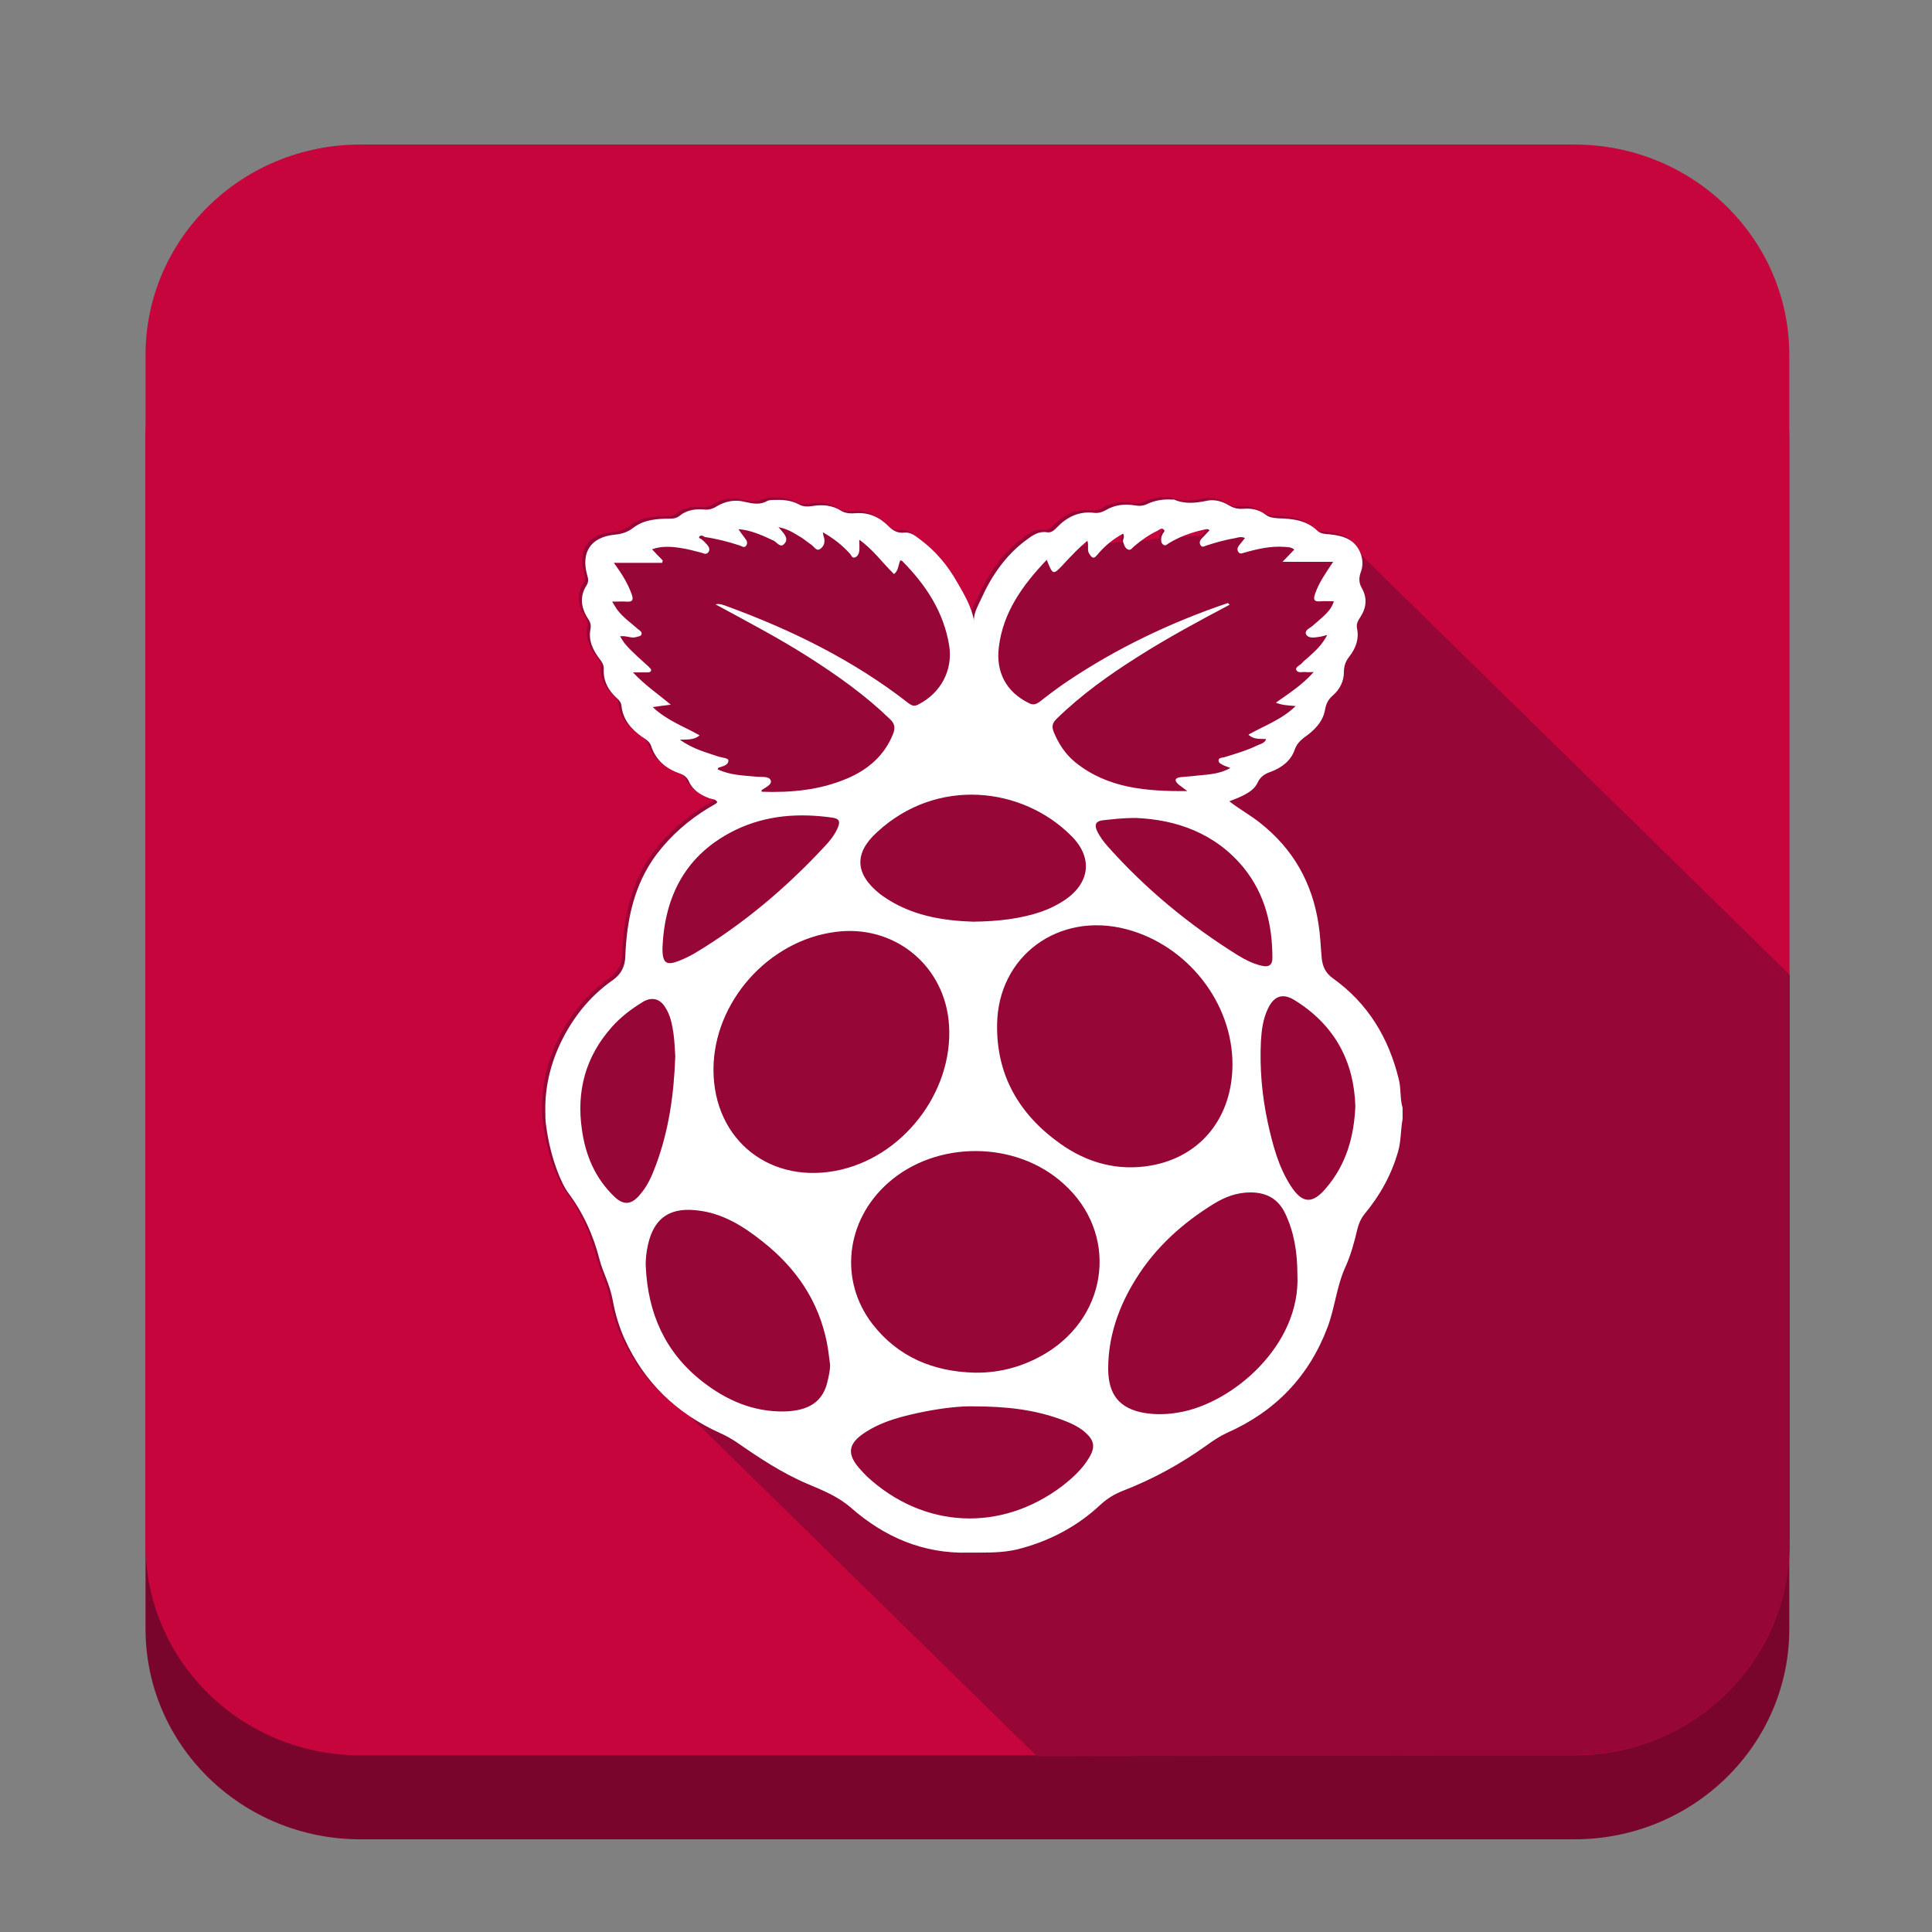<?xml version="1.0" encoding="UTF-8" standalone="no"?>
<svg
   xmlns:dc="http://purl.org/dc/elements/1.1/"
   xmlns:cc="http://creativecommons.org/ns#"
   xmlns:rdf="http://www.w3.org/1999/02/22-rdf-syntax-ns#"
   xmlns:svg="http://www.w3.org/2000/svg"
   xmlns="http://www.w3.org/2000/svg"
   xmlns:sodipodi="http://sodipodi.sourceforge.net/DTD/sodipodi-0.dtd"
   xmlns:inkscape="http://www.inkscape.org/namespaces/inkscape"
   version="1.1"
   viewBox="0 0 192 192"
   xml:space="preserve"
   id="svg21"
   sodipodi:docname="raspberrypi.svg"
   width="192"
   height="192"
   inkscape:version="0.92.1 r15371"><rect x="0" y="0" width="192" height="192" fill="#808080" stroke="none"/><defs
     id="defs25" /><sodipodi:namedview
     pagecolor="#ffffff"
     bordercolor="#666666"
     borderopacity="1"
     objecttolerance="10"
     gridtolerance="10"
     guidetolerance="10"
     inkscape:pageopacity="0"
     inkscape:pageshadow="2"
     inkscape:window-width="806"
     inkscape:window-height="480"
     id="namedview23"
     showgrid="false"
     units="px"
     inkscape:zoom="0.4609375"
     inkscape:cx="256"
     inkscape:cy="256"
     inkscape:window-x="0"
     inkscape:window-y="27"
     inkscape:window-maximized="0"
     inkscape:current-layer="svg21"
     showguides="false" /><style
     type="text/css"
     id="style2">
	.st0{fill:#7A052C;}
	.st1{fill:#C6053D;}
	.st2{fill:#960636;}
	.st3{fill:#FFFFFF;}
</style><g
     id="Edges"
     transform="translate(0,-320)" /><g
     id="g4514"
     transform="matrix(0.345,0,0,0.338,7.976,120.259)"><g
       transform="translate(0,-320)"
       id="Background_Bottom"><g
         id="g7"><path
           style="fill:#7a052c"
           inkscape:connector-curvature="0"
           id="path5"
           d="m 492.3,443.1 c 0,34.2 -27.7,61.9 -61.9,61.9 H 80.7 C 46.5,505 18.8,477.3 18.8,443.1 V 93.4 c 0,-34.2 27.7,-61.9 61.9,-61.9 h 349.7 c 34.2,0 61.9,27.7 61.9,61.9 z"
           class="st0" /></g></g><g
       transform="translate(0,-320)"
       id="Background"><path
         style="fill:#c6053d"
         inkscape:connector-curvature="0"
         id="path10"
         d="m 492.3,418.4 c 0,34.2 -27.7,61.9 -61.9,61.9 H 80.7 c -34.2,0 -61.9,-27.7 -61.9,-61.9 V 68.6 C 18.8,34.4 46.5,6.7 80.7,6.7 h 349.7 c 34.2,0 61.9,27.7 61.9,61.9 z"
         class="st1" /></g><g
       transform="translate(0,-320)"
       id="Shadow"><path
         style="fill:#960636"
         inkscape:connector-curvature="0"
         id="path13"
         d="m 256.7,146 c 0.3,-0.2 0,0.3 0,0 -0.1,0 -0.1,0 0,0 -0.1,0 0,0 0,0 z"
         class="st2" /><path
         style="fill:#960636"
         inkscape:connector-curvature="0"
         id="path15"
         d="m 368,126.4 c -1.5,-4.4 -5.1,-5.5 -9.1,-5.8 -1.2,-0.1 -2.4,-0.1 -3.4,-1 -3.1,-3.1 -7.1,-3.6 -11.2,-3.7 -1.4,-0.1 -2.7,-0.2 -3.8,-1.1 -1.9,-1.5 -4.1,-1.9 -6.4,-1.7 -1.5,0.1 -2.8,-0.2 -4.1,-1 -1.9,-1.2 -4.1,-1.8 -6.2,-1.4 -3.3,0.7 -6.4,1.1 -9.6,-0.3 -0.1,-0.1 -0.3,0 -0.5,0 -2.5,-0.2 -5,0.2 -7.3,1.3 -1.1,0.6 -2.3,0.6 -3.5,0.4 -2.9,-0.5 -5.8,-0.2 -8.4,1.4 -1,0.6 -2.1,0.9 -3.2,0.8 -4.5,-0.6 -8,1.2 -11,4.4 -0.7,0.8 -1.6,1.5 -2.7,1.3 -2.4,-0.4 -4.2,0.9 -5.9,2.2 -6,4.5 -10.1,10.6 -13.1,17.4 -0.9,2 -2,3.9 -2.1,6.1 -0.8,-4 -2.8,-7.5 -4.8,-11 -2.7,-4.9 -6.2,-9.2 -10.7,-12.6 -1.3,-1 -2.7,-2.2 -4.5,-2 -1.9,0.2 -3.2,-0.5 -4.5,-1.8 -2.6,-2.7 -5.7,-4.2 -9.5,-3.9 -1.4,0.1 -2.9,0.1 -4.2,-0.7 -2.6,-1.7 -5.4,-1.9 -8.4,-1.4 -1.3,0.2 -2.6,0.2 -3.8,-0.5 -2.2,-1.2 -4.6,-1.4 -7,-1.3 -0.7,0 -1.6,0 -2.1,0.3 -2.1,1.2 -4.1,0.8 -6.3,0.3 -2.9,-0.8 -5.7,-0.3 -8.3,1.3 -1.1,0.7 -2.3,1.1 -3.7,0.9 -2.6,-0.2 -5,0.2 -7,1.9 -0.9,0.7 -1.8,0.8 -2.9,0.8 -3.6,0 -7.3,0.3 -10.3,2.6 -1.6,1.3 -3.3,1.9 -5.4,2.1 -6.9,0.7 -9.8,5.1 -8,11.8 0.3,1 0.5,2 -0.1,3 -2.1,3.3 -1.7,6.6 0.3,9.8 0.6,0.9 1,1.8 0.8,3 -0.7,3.4 0.6,6.2 2.5,8.8 0.7,0.9 1.3,1.8 1.3,3 -0.2,3.6 1.3,6.4 3.8,8.7 0.7,0.6 1.2,1.3 1.3,2.2 0.4,4.1 2.8,6.9 6,9.2 1.1,0.7 2.2,1.4 2.6,2.8 1.4,4.2 4.4,6.6 8.4,8 1.1,0.4 1.9,1.1 2.4,2.2 1.1,2.6 3.3,4 5.9,5 0.8,0.3 1.8,0.2 2.3,1.1 -0.1,0.2 -0.2,0.3 -0.3,0.4 -0.7,0.5 -1.5,0.9 -2.3,1.4 -5.8,3.6 -10.8,8.1 -14.9,13.6 -6.5,8.9 -8.6,19.3 -9,30.1 -0.1,2.9 -1.2,5.1 -3.5,6.8 -7.2,5.1 -12.3,12 -15.8,20 -0.6,1.5 -3.3,7.5 -3.7,15.8 -0.1,2.1 0,3.9 0,5.1 0,0.5 0.1,1.2 0.2,2 1.3,10.2 4.8,17.6 6.2,19.5 4.5,6.1 7.4,12.7 9.2,19.9 0.5,1.9 1.2,3.7 1.9,5.5 0.8,2.1 1.5,4.2 1.9,6.5 0.7,3.9 1.8,7.7 3.4,11.3 4.4,9.8 10.9,17.5 19.5,23.2 l 2.5,2.5 c 0.2,0.2 0.4,0.5 0.6,0.7 0,0 0,-0.1 0,-0.1 l 97.1,97.1 154.9,-0.4 c 34.2,0 61.9,-27.7 61.9,-61.9 V 250.8 Z m -45.1,-6.9 c 0.6,-0.1 1.2,-0.5 1.9,0.1 -0.6,0.7 -1.2,1.3 -1.8,2 -2.4,0.2 -4.9,0.4 -7.6,0.6 2.4,-1.2 4.9,-2.1 7.5,-2.7 z m -13,0.3 c 0.5,-0.3 1.1,-0.9 1.7,-0.3 0.6,0.5 -0.3,1 -0.4,1.5 -0.1,0.3 -0.3,0.6 -0.3,0.9 0,0.2 -0.1,0.5 0,0.7 -2,0.2 -4.1,0.4 -6.2,0.6 1.6,-1.4 3.3,-2.5 5.2,-3.4 z m -10.1,0.8 c 0.6,1 -0.2,1.7 0,2.4 0.1,0.2 0.1,0.3 0.2,0.5 -1.6,0.2 -3.3,0.3 -5,0.5 1.5,-1.3 3,-2.4 4.8,-3.4 z m -10.3,2.1 c 0.2,0.7 0.2,1.3 0.2,1.9 -0.9,0.1 -1.8,0.2 -2.7,0.3 0.7,-0.7 1.6,-1.5 2.5,-2.2 z"
         class="st2" /></g><g
       transform="translate(0,-320)"
       id="Symbol"><path
         style="fill:#ffffff"
         inkscape:connector-curvature="0"
         id="path18"
         d="m 379.8,281.5 c -2.9,-12.1 -8.8,-22.2 -18.9,-29.6 -2.1,-1.5 -3.1,-3.5 -3.3,-6.1 -0.3,-3.3 -0.4,-6.6 -0.9,-9.8 -1.8,-12.2 -7.3,-22.2 -16.9,-29.9 -2.7,-2.2 -5.8,-3.9 -8.8,-6.3 1.8,-0.7 3.3,-1.3 4.7,-2.1 1.4,-0.8 2.7,-1.8 3.4,-3.3 0.8,-1.8 2.1,-2.7 3.9,-3.3 3.1,-1.2 5.7,-3.2 6.8,-6.4 0.5,-1.5 1.4,-2.6 2.7,-3.6 2.9,-2.1 5.5,-4.6 6.1,-8.4 0.3,-1.7 1,-3 2.3,-4.1 2,-1.8 3.1,-4.2 3.1,-6.8 0,-1.8 0.5,-3.2 1.6,-4.6 1.8,-2.4 2.8,-5.1 2.2,-8.1 -0.3,-1.3 0.2,-2.4 0.9,-3.4 1.8,-2.8 2.1,-5.7 0.4,-8.7 -0.8,-1.5 -0.8,-2.8 -0.3,-4.4 0.7,-1.8 0.7,-3.6 0.1,-5.4 -1.5,-4.4 -5.1,-5.5 -9.1,-5.9 -1.2,-0.1 -2.4,-0.1 -3.4,-1 -3.1,-3.1 -7.1,-3.6 -11.2,-3.7 -1.4,-0.1 -2.7,-0.2 -3.8,-1.1 -1.9,-1.5 -4.1,-1.9 -6.4,-1.7 -1.5,0.1 -2.8,-0.2 -4.1,-1 -1.9,-1.2 -4.1,-1.8 -6.2,-1.4 -3.3,0.7 -6.4,1.1 -9.6,-0.3 -0.1,-0.1 -0.3,0 -0.5,0 -2.5,-0.2 -5,0.2 -7.3,1.3 -1.1,0.6 -2.3,0.6 -3.5,0.4 -2.9,-0.5 -5.8,-0.2 -8.4,1.4 -1,0.6 -2.1,0.9 -3.2,0.8 -4.5,-0.6 -8,1.2 -11,4.4 -0.7,0.8 -1.6,1.5 -2.7,1.3 -2.4,-0.4 -4.2,0.9 -5.9,2.2 -6,4.5 -10.1,10.6 -13.1,17.4 -0.9,2 -2,3.9 -2.1,6.1 -0.8,-4 -2.8,-7.5 -4.8,-11 -2.7,-4.9 -6.2,-9.2 -10.7,-12.6 -1.3,-1 -2.7,-2.2 -4.5,-2 -1.9,0.2 -3.2,-0.5 -4.5,-1.8 -2.6,-2.7 -5.7,-4.2 -9.5,-3.9 -1.4,0.1 -2.9,0.1 -4.2,-0.7 -2.6,-1.7 -5.4,-1.9 -8.4,-1.4 -1.3,0.2 -2.6,0.2 -3.8,-0.5 -2.2,-1.2 -4.6,-1.4 -7,-1.3 -0.7,0 -1.6,0 -2.1,0.3 -2.1,1.2 -4.1,0.8 -6.3,0.3 -2.9,-0.8 -5.7,-0.3 -8.3,1.3 -1.1,0.7 -2.3,1.1 -3.7,0.9 -2.6,-0.2 -5,0.2 -7,1.9 -0.9,0.7 -1.8,0.8 -2.9,0.8 -3.6,0 -7.3,0.3 -10.3,2.6 -1.6,1.3 -3.3,1.9 -5.4,2.1 -6.9,0.7 -9.8,5.1 -8,11.8 0.3,1 0.5,2 -0.1,3 -2.1,3.3 -1.7,6.6 0.3,9.8 0.6,0.9 1,1.8 0.8,3 -0.7,3.4 0.6,6.2 2.5,8.8 0.7,0.9 1.3,1.8 1.3,3 -0.2,3.6 1.3,6.4 3.8,8.7 0.7,0.6 1.2,1.3 1.3,2.2 0.4,4.1 2.8,6.9 6,9.2 1.1,0.7 2.2,1.4 2.6,2.8 1.4,4.2 4.4,6.6 8.4,8 1.1,0.4 1.9,1.1 2.4,2.2 1.1,2.6 3.3,4 5.9,5 0.8,0.3 1.8,0.2 2.3,1.1 -0.1,0.2 -0.2,0.3 -0.3,0.4 -0.7,0.5 -1.5,0.9 -2.3,1.4 -5.8,3.6 -10.8,8.1 -14.9,13.6 -6.5,8.9 -8.6,19.3 -9,30.1 -0.1,2.9 -1.2,5.1 -3.5,6.8 -7.2,5.1 -12.3,12 -15.8,20 -0.6,1.5 -3.3,7.5 -3.7,15.8 -0.1,2.1 0,3.9 0,5.1 0,0.5 0.1,1.2 0.2,2 1.3,10.2 4.8,17.6 6.2,19.5 4.5,6.1 7.4,12.7 9.2,19.9 0.5,1.9 1.2,3.7 1.9,5.5 0.8,2.1 1.5,4.2 1.9,6.5 0.7,3.9 1.8,7.7 3.4,11.3 5.7,12.8 15,21.9 27.6,27.7 1.6,0.7 3.1,1.6 4.6,2.6 6.5,4.6 13.1,9.1 20.5,12.3 4.4,1.9 8.8,3.7 12.5,7 9.6,8.6 20.8,13.6 34,13.2 1,0 2,0 3,0 4.1,0 8.2,-0.1 12.2,-1.3 8.6,-2.4 16.2,-6.6 22.7,-12.8 1.9,-1.8 4,-3.1 6.5,-4.1 8.6,-3.4 16.6,-7.9 24,-13.3 1.9,-1.4 3.8,-2.7 5.9,-3.7 14,-6.3 23.7,-16.7 29,-31.1 2.1,-5.7 2.6,-12 5.1,-17.6 1.6,-3.6 2.6,-7.4 3.5,-11.3 0.4,-1.6 1,-3 2,-4.3 4.5,-5.5 7.8,-11.6 9.7,-18.4 0.9,-3.1 0.7,-6.3 1.3,-9.5 0,-1.1 0,-2.3 0,-3.4 -0.8,-2.8 -0.4,-5.7 -1.1,-8.4 z m -44.7,-62.2 c 6.2,7.8 8.3,16.9 8.3,26.6 0,2.1 -1.1,2.8 -3.3,2.2 -2.4,-0.6 -4.5,-1.7 -6.6,-3 -14,-8.9 -26.6,-19.5 -37.5,-32 -1.3,-1.5 -2.4,-3 -3.2,-4.8 -0.6,-1.5 -0.4,-2.6 1.6,-2.9 2.8,-0.3 5.6,-0.7 9.7,-0.7 11.4,0.5 22.7,4.3 31,14.6 z m -3.2,57.8 c 0,15.5 -9,27.2 -23.5,29.8 -9.6,1.7 -18.4,-0.8 -26.2,-6.5 -11.8,-8.6 -18.3,-20.1 -18.1,-34.9 0.2,-20.2 17.7,-33.3 37.2,-28.1 17.6,4.7 30.6,21.6 30.6,39.7 z M 264.6,154.5 c 1.2,-10.3 6.9,-18.3 13.8,-25.7 1.8,4.6 1.8,4.6 5,1.1 2.1,-2.3 4.2,-4.6 6.7,-6.7 0.5,1.4 -0.2,2.8 0.6,3.9 0.7,1.1 1.2,1.6 2.2,0.3 2.1,-2.6 4.6,-4.7 7.5,-6.3 0.6,1 -0.2,1.7 0,2.4 0.3,1 0.6,2 1.5,2.3 0.7,0.3 1.2,-0.6 1.7,-1 2.1,-1.8 4.3,-3.4 6.8,-4.6 0.5,-0.3 1.1,-0.9 1.7,-0.3 0.6,0.5 -0.3,1 -0.4,1.5 -0.1,0.3 -0.3,0.6 -0.3,0.9 -0.1,0.7 -0.1,1.5 0.5,2 0.7,0.6 1.2,-0.1 1.7,-0.4 3.1,-1.9 6.3,-3.1 9.8,-3.9 0.6,-0.1 1.2,-0.5 1.9,0.1 -0.8,0.9 -1.6,1.7 -2.4,2.6 -0.4,0.5 -0.6,1.1 -0.2,1.8 0.5,0.8 1.1,0.3 1.7,0.1 2.7,-0.9 5.5,-1.7 8.4,-2.2 0.8,-0.2 1.7,-0.5 2.7,0 -0.6,0.8 -1.2,1.5 -1.8,2.3 -0.4,0.6 -0.5,1.2 -0.1,1.8 0.5,0.7 1.1,0.4 1.7,0.2 3.8,-1.1 7.6,-2 11.6,-1.7 0.9,0.1 1.9,0 2.8,0.8 -1,1.1 -2,2.1 -3.4,3.6 5,0 9.5,0 14.6,0 -2.2,3.4 -4.1,6.1 -5.2,9.4 -0.6,1.7 -0.3,2.4 1.6,2.2 1.2,-0.1 2.4,0 3.8,0 -0.6,2.1 -2,3.5 -3.4,4.8 -0.9,0.8 -1.8,1.6 -2.7,2.4 -0.8,0.7 -2.4,1.3 -1.9,2.5 0.6,1.2 2.2,1 3.5,0.8 0.8,-0.1 1.5,-0.3 2.6,-0.6 -1.4,2.8 -3.4,4.7 -5.5,6.6 -0.7,0.6 -1.4,1.2 -1.9,1.8 -0.6,0.6 -1.9,1.1 -1.5,1.9 0.4,1 1.7,0.5 2.6,0.6 0.7,0.1 1.4,0 2.4,0 -3.2,3.7 -7,6.2 -10.9,9 1.9,0.8 3.6,0.8 5.7,1 -4,4 -9.1,5.8 -13.6,8.4 1.5,1.5 3.3,1.2 5.1,1.3 -0.4,1.2 -1.5,1.4 -2.4,1.8 -3,1.5 -6.3,2.5 -9.5,3.5 -0.6,0.2 -1.7,0.1 -1.8,0.9 -0.1,0.9 0.9,1.2 1.6,1.6 0.5,0.2 1,0.4 1.8,0.7 -3.6,2.1 -7.3,1.9 -10.9,2.4 -1.1,0.1 -2.2,0.2 -3.4,0.3 -1.7,0.2 -1.9,1 -0.7,2.1 0.7,0.6 1.5,1.1 2.6,2 -11.8,0.1 -22.9,-0.8 -32.2,-8.4 -2.9,-2.4 -4.9,-5.5 -6.3,-9 -0.6,-1.6 -0.4,-2.6 0.8,-3.8 7.1,-7.1 15.2,-13 23.6,-18.4 8.5,-5.5 17.4,-10.4 26.3,-15.2 v 0 c -0.2,-0.2 -0.4,-0.3 -0.5,-0.5 -16.5,5.7 -32.1,13.3 -46.5,23.2 -2.6,1.8 -5.2,3.8 -7.7,5.8 -1.2,0.9 -2,1.1 -3.4,0.3 -6.2,-3.2 -9.3,-8.9 -8.4,-16.3 z m -7.2,-8 c 0.3,-0.2 0,0.3 0,0 -0.1,0 -0.1,0 0,0 -0.1,0 0,0 0,0 z m 28.1,63.5 c 6.4,6.5 5.3,14.1 -2.3,19.1 -2,1.3 -4,2.3 -6.2,3.1 -6.2,2.2 -12.7,2.9 -19.8,3 -8.9,-0.3 -18.1,-1.8 -26.1,-7.6 -0.3,-0.2 -0.5,-0.4 -0.8,-0.6 -7.1,-5.8 -7.5,-11.9 -0.8,-18.1 17.2,-16.3 41.9,-13.4 56,1.1 z M 172.7,181.7 c 2.3,-0.1 4.2,0.1 5.7,-1.3 -4.5,-2.6 -9.5,-4.4 -13.5,-8.3 2,-0.3 3.6,-0.5 5.2,-0.7 -3.6,-3.1 -7.4,-5.7 -10.9,-9.5 1.7,0 2.9,0 4,0 0.5,0 1.1,0 1.2,-0.5 0.2,-0.5 -0.4,-0.8 -0.7,-1.2 -2.3,-2.2 -4.7,-4.2 -6.7,-6.6 -0.5,-0.6 -0.9,-1.3 -1.5,-2.3 1.8,-0.3 3.2,0.7 4.7,0.2 0.6,-0.2 1.4,-0.2 1.5,-0.9 0.1,-0.6 -0.5,-1 -0.9,-1.3 -2.1,-1.9 -4.4,-3.5 -6.1,-5.8 -0.5,-0.7 -0.9,-1.5 -1.5,-2.4 1.6,0 2.9,-0.1 4.2,0 1.6,0.1 2,-0.4 1.5,-2 -1.1,-3.2 -2.8,-6.1 -5.2,-9.4 4.9,0 9.4,0 13.9,0 0.1,-0.2 0.1,-0.4 0.2,-0.7 -1,-1 -1.9,-2 -3.1,-3.3 2.8,-1 5.5,-0.8 8.1,-0.4 2.1,0.3 4.1,0.9 6.1,1.4 0.7,0.2 1.3,0.7 2,-0.1 0.6,-0.8 0.2,-1.6 -0.3,-2.2 -0.5,-0.6 -1.1,-1.2 -1.7,-1.7 v 0 0 c -0.4,-0.1 -0.9,-0.4 -0.5,-0.8 0.4,-0.4 1,-0.2 1.5,0.2 3.4,0.5 6.8,1.4 10.1,2.5 0.6,0.2 1.4,0.9 1.9,-0.1 0.4,-0.7 0.1,-1.4 -0.4,-2 -0.7,-1 -1.4,-1.9 -1.9,-2.7 3.3,0.2 6.7,1.7 10.2,3.4 0.9,0.5 1.9,2.2 3,0.9 1.3,-1.4 0.1,-2.8 -0.9,-4 -0.2,-0.2 -0.3,-0.4 -0.8,-0.9 2.8,0.5 4.7,1.9 6.7,3.1 0.9,0.6 1.8,1.4 2.7,2 0.8,0.5 1.5,2 2.5,1.4 1.3,-0.8 1.7,-2.3 1.1,-3.9 -0.1,-0.3 -0.1,-0.6 -0.2,-1.1 3.1,1.8 5.6,3.8 7.8,6.3 0.4,0.4 0.6,1.4 1.4,1.1 0.8,-0.2 1.2,-1.1 1.3,-1.9 0.1,-1 0,-1.9 0,-3.3 4,2.9 6.7,6.8 10,10.1 1.3,-1 1.2,-2.6 1.8,-4 0.2,0 0.4,0 0.6,0.2 6.8,7 11.9,14.9 13.5,24.8 1.1,7.3 -2.4,14 -9,17.4 -1.2,0.6 -1.9,0.2 -2.8,-0.5 -15.7,-12.5 -33.4,-21.4 -52.1,-28.4 -1.1,-0.4 -2.2,-0.9 -3.4,-0.6 9,5 18.2,9.9 26.8,15.5 8.3,5.4 16.3,11.2 23.4,18.2 1.5,1.4 1.6,2.7 0.9,4.5 -2.5,6.3 -7.2,10.4 -13.2,13 -7.8,3.4 -16.1,4.2 -24.6,3.9 0,-0.2 -0.1,-0.4 0,-0.5 1.1,-0.8 3,-1.6 2.6,-2.8 -0.4,-1.3 -2.4,-1 -3.8,-1.1 -3.9,-0.4 -7.8,-0.4 -11.5,-2.2 0.1,-0.3 0.2,-0.5 0.3,-0.5 1.2,-0.4 2.8,-0.7 2.8,-2.1 0,-0.7 -1.7,-0.8 -2.7,-1.1 -3.5,-1.2 -7.4,-2.2 -11.3,-5 z m 16.1,26.5 c 8.8,-4.3 18.1,-5 27.8,-3.6 2.2,0.3 2.3,1.3 1.6,3 -0.9,2.1 -2.3,3.9 -3.8,5.5 -11.1,12.2 -23.5,22.9 -37.6,31.5 -1.4,0.8 -2.8,1.5 -4.3,2.1 -3.7,1.5 -4.8,0.7 -4.8,-3.7 0.6,-15.2 6.6,-27.6 21.1,-34.8 z m -35,107.8 c -5.5,-5.4 -8.3,-12.2 -9.3,-19.7 -1.6,-11.2 1,-21.4 8.6,-30.1 2.6,-3 5.7,-5.4 9.1,-7.5 2.4,-1.4 4.7,-0.9 6.2,1.5 1.6,2.4 2.1,5.2 2.5,8 0.3,2.4 0.4,4.8 0.5,6.6 -0.4,11.4 -1.9,22 -5.7,32.3 -1.1,3 -2.4,6 -4.6,8.5 -2.4,2.9 -4.7,3 -7.3,0.4 z m 61.4,54.6 c -1.3,5.6 -5.2,8.4 -12.3,8.6 -9,0.2 -16.8,-3.3 -23.7,-8.8 -10.9,-8.7 -15.7,-20.3 -16.3,-33.8 -0.1,-2.2 0.2,-4.5 0.7,-6.7 1.8,-7.8 6.5,-11 15,-9.7 6.9,1 12.6,4.7 17.9,9 9.7,7.8 16.2,17.5 18.6,29.9 0.4,2.1 0.6,4.3 0.9,6.4 0,1.6 -0.4,3.4 -0.8,5.1 z m 4,-62.5 c -20.1,4.8 -36.8,-8.5 -36.8,-29.4 0,-19.8 15.8,-38 35.2,-40.5 16.3,-2.2 30.6,9.1 32.5,25.7 2.2,19.6 -11.8,39.6 -30.9,44.2 z m 71.4,84.7 c -1.9,3.3 -4.7,5.9 -7.7,8.3 -17.7,13.7 -40,12.6 -56.3,-2.8 -0.8,-0.8 -1.5,-1.6 -2.3,-2.5 -3.4,-4.1 -3.1,-7 1.3,-10.1 5.3,-3.7 11.5,-5.2 17.8,-6.5 5.1,-1 10.2,-1.6 13.8,-1.5 9.7,0 17.6,1 25.2,3.8 2.4,0.9 4.8,1.9 6.8,3.6 2.9,2.5 3.3,4.5 1.4,7.7 z M 278.3,362 c -6.3,3.9 -13.2,5.9 -20.6,5.8 -12,-0.3 -22.1,-4.6 -29.5,-14.3 -9.7,-12.8 -7.7,-30.4 4.4,-41.4 13.9,-12.7 37,-12.6 50.7,0.2 15.6,14.3 13.2,38.3 -5,49.7 z m 38.1,17.5 c -3.3,0.6 -6.7,0.7 -10.1,0.1 -6.9,-1.3 -10.2,-5.3 -10.2,-13 0,-9.6 3.1,-18.4 8,-26.4 5.6,-9.2 13.4,-16.4 22.5,-22.1 3.2,-2 6.6,-3.3 10.5,-3.3 4.6,0 8,1.9 10,6.2 2.5,5.4 3.5,11.2 3.5,18 1,20.8 -18.8,37.9 -34.2,40.5 z m 42.4,-65.9 c -3.9,4.7 -6.8,4.5 -10.1,-0.7 -3.6,-5.7 -5.2,-12.1 -6.6,-18.5 -1.7,-8 -2.4,-16.1 -2,-24.2 0.2,-3.2 0.6,-6.4 2,-9.4 1.8,-3.9 4.4,-4.7 7.9,-2.4 11.4,7.3 16.9,17.9 17.3,31.1 -0.4,9.1 -2.7,17.2 -8.5,24.1 z"
         class="st3" /></g></g></svg>